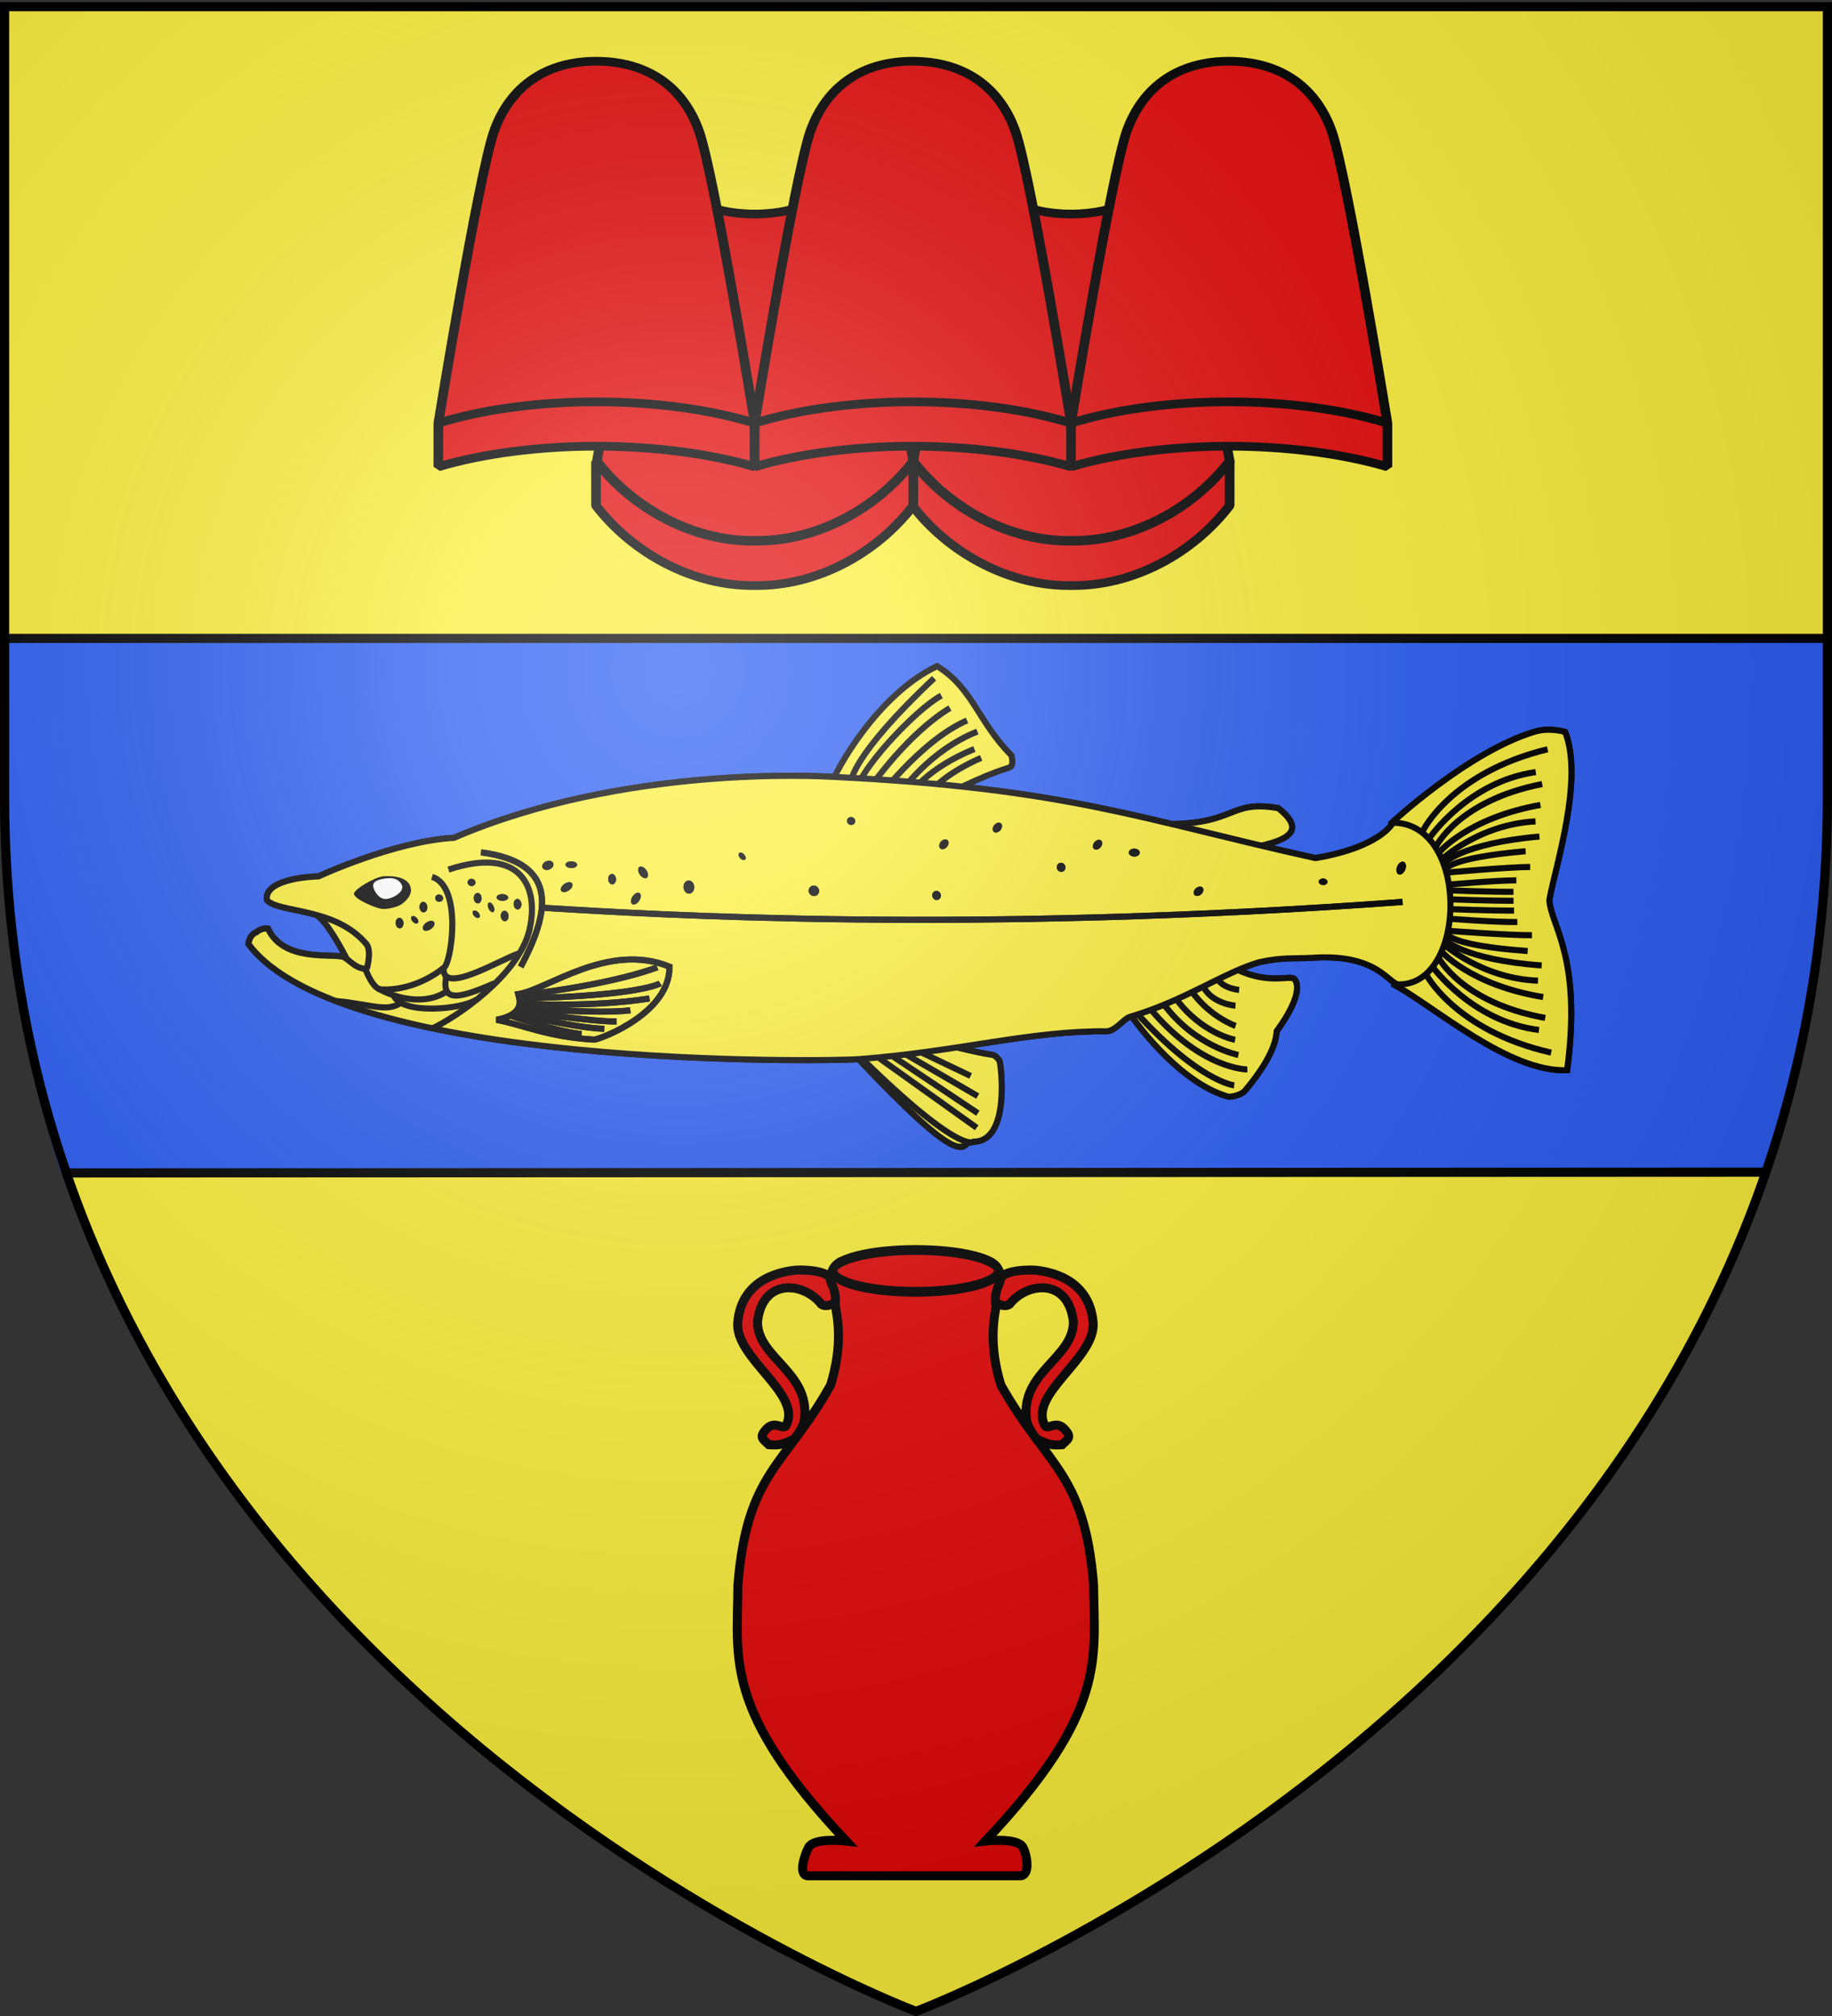 <svg xmlns="http://www.w3.org/2000/svg" xmlns:xlink="http://www.w3.org/1999/xlink" width="600" height="660" version="1.0"><rect width="100%" height="100%" fill="#333333" stroke="none"/><desc>Flag of Canton of Valais (Wallis)</desc><defs><radialGradient xlink:href="#b" id="d" cx="221.445" cy="226.331" r="300" fx="221.445" fy="226.331" gradientTransform="matrix(1.353 0 0 1.349 -77.63 -85.747)" gradientUnits="userSpaceOnUse"/><linearGradient id="b"><stop offset="0" style="stop-color:white;stop-opacity:.314"/><stop offset=".19" style="stop-color:white;stop-opacity:.251"/><stop offset=".6" style="stop-color:#6b6b6b;stop-opacity:.125"/><stop offset="1" style="stop-color:black;stop-opacity:.125"/></linearGradient></defs><g style="display:inline"><path d="M300 658.5s298.5-112.32 298.5-397.772V2.176H1.5v258.552C1.5 546.18 300 658.5 300 658.5" style="display:inline;fill:#fcef3c;fill-opacity:1;fill-rule:evenodd;stroke:none;stroke-width:1px;stroke-linecap:butt;stroke-linejoin:miter;stroke-opacity:1"/><path d="M19.986 383.844c198.775.02 360.781-.195 559.556-.176 17.258-53.778 20.01-116.228 20.01-174.46H2.164c.354 58.213-1.793 116.424 17.821 174.636" style="display:inline;fill:#2b5df2;fill-opacity:1;stroke:none;stroke-width:3.004;stroke-miterlimit:4;stroke-dasharray:none"/><g style="display:inline"><path d="m21 384 557.75-.25M1 209h596.859" style="fill:none;fill-rule:evenodd;stroke:#000;stroke-width:3;stroke-linecap:butt;stroke-linejoin:miter;stroke-miterlimit:4;stroke-dasharray:none;stroke-opacity:1"/></g></g><g style="display:inline"><g style="display:inline;fill:#e20909;fill-opacity:1;stroke:#000;stroke-width:5.642;stroke-miterlimit:4;stroke-dasharray:none;stroke-opacity:1"><g style="fill:#e20909;fill-opacity:1;stroke:#000;stroke-width:5.642;stroke-miterlimit:4;stroke-dasharray:none;stroke-opacity:1" transform="matrix(.521 0 0 .521 427.546 206.76)"><path d="M-321.556 472.781c-16.627 11.22 9.218 28.06-5.85 77.344-28.953 51.588-52.622 54.522-58.281 125.719-.331 46.577-8.946 79.008 68.03 160.781 0 0-20.257-2.384-23.593 3.969-2.749 5.234-6.567 17.261-.687 17.875h134.093c5.88-.614 4.062-12.641 1.313-17.875-3.337-6.353-23.563-3.969-23.563-3.969 76.977-81.773 68.331-114.204 68-160.781-5.66-71.197-29.328-74.131-58.281-125.719-15.068-49.284 11.096-66.442-6.33-77.344-32.345-2.275-62.503-1.053-94.85 0z" style="display:inline;overflow:visible;visibility:visible;fill:#e20909;fill-opacity:1;fill-rule:nonzero;stroke:#000;stroke-width:5.642;stroke-linecap:square;stroke-linejoin:miter;stroke-miterlimit:4;stroke-dasharray:none;stroke-dashoffset:0;stroke-opacity:1;marker:none" transform="translate(28.929 -76.64)"/><ellipse cx="-301.746" cy="435.325" rx="52.025" ry="11.099" style="display:inline;overflow:visible;visibility:visible;fill:#e20909;fill-opacity:1;fill-rule:nonzero;stroke:#000;stroke-width:5.188;stroke-linecap:square;stroke-linejoin:miter;stroke-miterlimit:4;stroke-dasharray:none;stroke-dashoffset:0;stroke-opacity:1;marker:none" transform="matrix(.999 0 0 1.184 56.428 -113.678)"/></g><g style="fill:#e20909;fill-opacity:1;stroke:#000;stroke-width:5.642;stroke-miterlimit:4;stroke-dasharray:none;stroke-opacity:1" transform="matrix(.521 0 0 .521 427.165 206.76)"><path id="c" d="M-321.485 401.453c-4.225.727-32.108 3.57-34.643 32.574-1.965 22.483 40.445 44.786 30.507 64.605-1.869 3.726-6.957-3.556-12.534 2.531-4.93 5.38-2.153 6.13 1.555 9.813 6.927.512 8.717-.216 15.831-3.514 0 0 5.804-6.737 6.519-12.134 3.977-30.042-29.555-38.672-29.479-61.63 3.162-27.94 29.355-24.917 40.127-10.988 3.543 2.442 8.91-1.208 8.91-1.208.26-9.162-3.432-12.09-3.292-14.8-1.738-5.61-19.308-5.97-23.5-5.249z" style="display:inline;overflow:visible;visibility:visible;fill:#e20909;fill-opacity:1;fill-rule:nonzero;stroke:#000;stroke-width:5.642;stroke-linecap:square;stroke-linejoin:miter;stroke-miterlimit:4;stroke-dasharray:none;stroke-dashoffset:0;stroke-opacity:1;marker:none"/><use xlink:href="#c" width="605" height="975" style="fill:#e20909;fill-opacity:1;stroke:#000;stroke-width:5.642;stroke-miterlimit:4;stroke-dasharray:none;stroke-opacity:1" transform="matrix(-1 0 0 1 -488.874 0)"/></g></g><g style="display:inline;stroke-width:2.239;stroke-miterlimit:4;stroke-dasharray:none"><path d="M66.403 134.97c-4.635-.08-6.616-3.938-8.938-4.5-4.665-1.129-21.644 1.836-27.275-10.28-2.551-.327-4.25 1.344-4.25 1.344-2.657.947-2.917 4.282-2.917 4.282 34.062 45.967 212.337 43.119 224.127 42.21 37.369-2.933 62.671-10.47 90.854-10.191 3.313-.44 6.027-4.634 8.316-5.306 19.983-5.874 34.191-16.145 47.362-20.02 8.505-1.867 12.442-1.241 19.648-1.624 24.489-1.66 28.095 10.273 31.86 9.753 24.837-.188 25.765-59.178-2.416-59.292 0 0-4.193 8.88-28.41 12.995-63.34-13.985-90.306-25.53-176.846-29.79-5.023-.258-76.97-4.415-139.095 22.355-22.012 1.244-49.7 14.139-49.7 14.139s-20.046.33-18.94 8.663c4.205 4.877 25.175 2.501 36.608 16.279 1.875 2.766.012 8.983.012 8.983z" style="fill:#fff;fill-opacity:1;fill-rule:evenodd;stroke:#000;stroke-width:2.239;stroke-linecap:butt;stroke-linejoin:miter;stroke-miterlimit:4;stroke-dasharray:none;stroke-opacity:1" transform="translate(60.811 196.663)scale(.893)"/><g style="stroke-width:1.876;stroke-miterlimit:4;stroke-dasharray:none"><path d="M199.313 71.928c1.784-5.49 14.995-28.612 33.219-37.062 10.981 6.863 12.408 17.207 22.649 27.59.137.825.801 3.276-.858 3.776-9.357 2.82-19.32 8.167-22.615 9.814" style="fill:#fcef3c;fill-opacity:1;fill-rule:evenodd;stroke:#000;stroke-width:1.876;stroke-linecap:butt;stroke-linejoin:miter;stroke-miterlimit:4;stroke-dasharray:none;stroke-opacity:1" transform="matrix(1.066 -.008 .008 1.066 58.76 182.775)"/><path d="M205.765 70.281s0-7.824 25.806-31.709M206.863 74.811c.137-7.275 19.355-27.042 26.904-30.885M212.216 71.242s11.393-15.923 24.16-23.473M212.765 76.87s14.276-19.08 28.827-25.257M221.276 73.301s8.648-12.491 23.473-18.257M224.021 73.987s5.216-7.824 19.767-13.59M231.16 72.34s4.392-4.804 14.687-9.197" style="fill:none;fill-rule:evenodd;stroke:#000;stroke-width:1.876;stroke-linecap:butt;stroke-linejoin:miter;stroke-miterlimit:4;stroke-dasharray:none;stroke-opacity:1" transform="matrix(1.066 -.008 .008 1.066 58.76 182.775)"/></g><g style="stroke-width:1.876;stroke-miterlimit:4;stroke-dasharray:none"><path d="M-22.809 313.592c-2.122.378-3.216 1.052-3.01 2.41s1.824 4.038 4.077 3.785c2.253-.252 5.722-2.359 4.659-4.368-.775-1.464-2.225-2.445-5.726-1.827" style="fill:#fff;fill-opacity:1;fill-rule:evenodd;stroke:none;stroke-width:1.876;stroke-linecap:butt;stroke-linejoin:miter;stroke-miterlimit:4;stroke-dasharray:none;stroke-opacity:1" transform="matrix(1.066 -.008 .008 1.066 147.242 -46.762)"/><path d="M-31.74 318.331c.278.683 1.328 1.463 2.61 2.18 2.143 1.196 4.936 2.213 5.864 2.302 1.485.141 2.665-.076 4.548-.658 2.469-.763 4.582-3.286 4.478-5.124-.152-2.708-2.736-4.458-8.279-4.232-2.631.107-9.772 4.175-9.22 5.532" style="fill:#000;fill-opacity:1;fill-rule:evenodd;stroke:none;stroke-width:1.876;stroke-linecap:butt;stroke-linejoin:miter;stroke-miterlimit:4;stroke-dasharray:none;stroke-opacity:1" transform="matrix(1.066 -.008 .008 1.066 147.242 -46.762)"/></g><path d="M47.972 115.179c3.87 2.428 9.298 12.565 11.013 15.915.858 1.676 2.189 4.916 4.721 7.308s14.963-6.591-3.974-30.162M358.744 81.883c26.88.26 23.566-8.984 41.894-5.879 14.482 11.253-4.995 13.477-15.405 15.641" style="fill:#fff;fill-opacity:1;fill-rule:evenodd;stroke:#000;stroke-width:2.239;stroke-linecap:butt;stroke-linejoin:miter;stroke-miterlimit:4;stroke-dasharray:none;stroke-opacity:1" transform="translate(60.811 196.663)scale(.893)"/><g style="stroke-width:1.876;stroke-miterlimit:4;stroke-dasharray:none"><path d="M371.752 84.118s23.634-21.744 44.26-27.76c4.66-1.359 9.318.194 9.318.194 5.63 14.56-3.303 41.237-5.241 51.444.194 7.765 10.019 17.456 5.047 52.414-17.86.582-40.572-19.801-52.802-26.596l10.094-24.46z" style="fill:#fff;fill-opacity:1;fill-rule:evenodd;stroke:#000;stroke-width:1.876;stroke-linecap:butt;stroke-linejoin:miter;stroke-miterlimit:4;stroke-dasharray:none;stroke-opacity:1" transform="matrix(1.066 -.008 .008 1.066 58.76 182.775)"/><path d="M381.458 86.448s8.736-17.666 38.437-24.654" style="fill:none;fill-rule:evenodd;stroke:#000;stroke-width:1.876;stroke-linecap:butt;stroke-linejoin:miter;stroke-miterlimit:4;stroke-dasharray:none;stroke-opacity:1" transform="matrix(1.066 -.008 .008 1.066 58.76 182.775)"/><path d="M383.4 88.777s12.035-17.277 32.806-19.995" style="fill:none;fill-rule:evenodd;stroke:#000;stroke-width:1.876;stroke-linecap:butt;stroke-linejoin:miter;stroke-miterlimit:4;stroke-dasharray:none;stroke-opacity:1" transform="matrix(1.066 -.008 .008 1.066 58.76 182.775)"/><path d="M385.34 91.495s6.989-14.171 32.808-19.024M387.476 96.736s5.63-6.212 29.701-8.153" style="fill:none;fill-rule:evenodd;stroke:#000;stroke-width:1.876;stroke-linecap:butt;stroke-linejoin:miter;stroke-miterlimit:4;stroke-dasharray:none;stroke-opacity:1" transform="matrix(1.066 -.008 .008 1.066 58.76 182.775)"/><path d="M386.311 93.242s8.736-10.483 31.254-14.365" style="fill:none;fill-rule:evenodd;stroke:#000;stroke-width:1.876;stroke-linecap:butt;stroke-linejoin:miter;stroke-miterlimit:4;stroke-dasharray:none;stroke-opacity:1" transform="matrix(1.066 -.008 .008 1.066 58.76 182.775)"/><path d="M386.893 95.572s11.648-10.871 29.12-11.648M388.446 99.454s18.636-1.553 25.82-1.553M388.252 98.483s.583-3.494 24.654-5.435M381.846 130.32s8.736 17.666 38.437 24.654" style="fill:none;fill-rule:evenodd;stroke:#000;stroke-width:1.876;stroke-linecap:butt;stroke-linejoin:miter;stroke-miterlimit:4;stroke-dasharray:none;stroke-opacity:1" transform="matrix(1.066 -.008 .008 1.066 58.76 182.775)"/><path d="M383.787 127.99s12.036 17.278 32.808 19.996" style="fill:none;fill-rule:evenodd;stroke:#000;stroke-width:1.876;stroke-linecap:butt;stroke-linejoin:miter;stroke-miterlimit:4;stroke-dasharray:none;stroke-opacity:1" transform="matrix(1.066 -.008 .008 1.066 58.76 182.775)"/><path d="M385.729 125.273s6.988 14.171 32.807 19.024M387.864 120.031s5.63 6.213 29.701 8.154" style="fill:none;fill-rule:evenodd;stroke:#000;stroke-width:1.876;stroke-linecap:butt;stroke-linejoin:miter;stroke-miterlimit:4;stroke-dasharray:none;stroke-opacity:1" transform="matrix(1.066 -.008 .008 1.066 58.76 182.775)"/><path d="M386.7 123.526s8.735 10.483 31.254 14.365" style="fill:none;fill-rule:evenodd;stroke:#000;stroke-width:1.876;stroke-linecap:butt;stroke-linejoin:miter;stroke-miterlimit:4;stroke-dasharray:none;stroke-opacity:1" transform="matrix(1.066 -.008 .008 1.066 58.76 182.775)"/><path d="M387.282 121.196s11.647 10.871 29.119 11.648M388.835 117.314s18.636 1.553 25.818 1.553M388.64 118.284s.583 3.495 24.655 5.436M389.417 113.625s13.589 1.165 20.772 1.165M389.223 103.143s13.589-1.165 20.771-1.165M389.28 107.655s12.618.582 19.8.582M389.28 104.91s12.618.582 19.8.582M389.417 110.674s12.618.583 19.8.583" style="fill:none;fill-rule:evenodd;stroke:#000;stroke-width:1.876;stroke-linecap:butt;stroke-linejoin:miter;stroke-miterlimit:4;stroke-dasharray:none;stroke-opacity:1" transform="matrix(1.066 -.008 .008 1.066 58.76 182.775)"/></g><g style="stroke-width:1.876;stroke-miterlimit:4;stroke-dasharray:none"><path d="M289.442 139.832c5.241 8.154 18.004 24.033 31.62 27.933 1.784.069 4.27-.874 5.064-1.803 9.437-11.037 9.713-16.545 9.885-18.227 8.93-12.036 5.845-15.474 5.845-15.474-.776-2.717-8.347 2.718-21.742-5.63" style="fill:#fff;fill-opacity:1;fill-rule:evenodd;stroke:#000;stroke-width:1.876;stroke-linecap:butt;stroke-linejoin:miter;stroke-miterlimit:4;stroke-dasharray:none;stroke-opacity:1" transform="matrix(1.066 -.008 .008 1.066 58.76 182.775)"/><path d="M297.401 140.803c15.53 18.636 29.507 18.636 29.507 18.636M293.13 141.968c19.025 21.16 29.702 22.324 29.702 22.324" style="fill:none;fill-rule:evenodd;stroke:#000;stroke-width:1.876;stroke-linecap:butt;stroke-linejoin:miter;stroke-miterlimit:4;stroke-dasharray:none;stroke-opacity:1" transform="matrix(1.066 -.008 .008 1.066 58.76 182.775)"/><path d="M301.284 139.056c9.512 13.2 22.907 15.918 22.907 15.918M304.972 137.309c7.96 11.065 18.248 13.006 18.248 13.006M310.02 135.367c5.63 7.96 13.394 10.677 13.394 10.677M313.514 133.814c2.717 5.436 9.9 6.018 9.9 6.018M317.784 131.29c1.748 3.3 6.795 3.69 6.795 3.69" style="fill:none;fill-rule:evenodd;stroke:#000;stroke-width:1.876;stroke-linecap:butt;stroke-linejoin:miter;stroke-miterlimit:4;stroke-dasharray:none;stroke-opacity:1" transform="matrix(1.066 -.008 .008 1.066 58.76 182.775)"/></g><g style="stroke-width:1.876;stroke-miterlimit:4;stroke-dasharray:none"><path d="M206.938 154.78c31.06 33.39 33.002 29.701 34.943 24.072" style="fill:#fff;fill-opacity:1;fill-rule:evenodd;stroke:#000;stroke-width:1.876;stroke-linecap:butt;stroke-linejoin:miter;stroke-miterlimit:4;stroke-dasharray:none;stroke-opacity:1" transform="matrix(1.066 -.008 .008 1.066 58.76 182.775)"/><path d="M208.88 155.557c29.895 29.7 33.778 25.43 33.778 25.43 11.453 0 8.53-23.775 8.153-24.654-.291-.68-1.36-1.832-2.135-1.946-5.718-.836-15.725-3.684-15.725-3.684" style="fill:#fff;fill-opacity:1;fill-rule:evenodd;stroke:#000;stroke-width:1.876;stroke-linecap:butt;stroke-linejoin:miter;stroke-miterlimit:4;stroke-dasharray:none;stroke-opacity:1" transform="matrix(1.066 -.008 .008 1.066 58.76 182.775)"/><path d="m213.927 155.168 29.701 21.548M217.421 154.198l26.596 18.053M221.692 153.81l22.325 13.2M226.74 153.421l15.141 7.377" style="fill:none;fill-rule:evenodd;stroke:#000;stroke-width:1.876;stroke-linecap:butt;stroke-linejoin:miter;stroke-miterlimit:4;stroke-dasharray:none;stroke-opacity:1" transform="matrix(1.066 -.008 .008 1.066 58.76 182.775)"/></g><path d="M96.381 98.554c26.558-8.803 33.39 6.382 29.68 22.16-3.901 16.59-26.994 32.138-35.811 36.137" style="fill:none;fill-rule:evenodd;stroke:#000;stroke-width:2.239;stroke-linecap:butt;stroke-linejoin:miter;stroke-miterlimit:4;stroke-dasharray:none;stroke-opacity:1" transform="translate(60.811 196.663)scale(.893)"/><path d="M90.34 101.221c11.495 3.517 6.965 32.715 4.185 33.392 0 0-9.612 8.471-22.878 7.874-3.114-.14-5.793-7.657-5.793-7.657" style="fill:none;fill-rule:evenodd;stroke:#000;stroke-width:2.239;stroke-linecap:butt;stroke-linejoin:miter;stroke-miterlimit:4;stroke-dasharray:none;stroke-opacity:1" transform="translate(60.811 196.663)scale(.893)"/><path d="M122.01 129.325c-7.843 2.845-28.16 15.365-27.418 5.201" style="fill:none;fill-rule:evenodd;stroke:#000;stroke-width:2.239;stroke-linecap:butt;stroke-linejoin:miter;stroke-miterlimit:4;stroke-dasharray:none;stroke-opacity:1" transform="translate(60.811 196.663)scale(.893)"/><path d="M113.245 140.205c-14.37 6.335-19.39 6.565-17.658-2.787" style="fill:none;fill-rule:evenodd;stroke:#000;stroke-width:2.239;stroke-linecap:butt;stroke-linejoin:miter;stroke-miterlimit:4;stroke-dasharray:none;stroke-opacity:1" transform="translate(60.811 196.663)scale(.893)"/><path d="M76.24 144.62c3.004 7.35 25.424 5.176 30.475 1.533" style="fill:none;fill-rule:evenodd;stroke:#000;stroke-width:2.239;stroke-linecap:butt;stroke-linejoin:miter;stroke-miterlimit:4;stroke-dasharray:none;stroke-opacity:1" transform="translate(60.811 196.663)scale(.893)"/><path d="M70.64 142.205c10.693 5.653 20.006 4.61 25.057.967M54.946 146.71c12.296 1.053 18.845 4.328 23.896.685" style="fill:none;fill-rule:evenodd;stroke:#000;stroke-width:2.239;stroke-linecap:butt;stroke-linejoin:miter;stroke-miterlimit:4;stroke-dasharray:none;stroke-opacity:1" transform="translate(60.811 196.663)scale(.893)"/><g style="stroke-width:2.239;stroke-miterlimit:4;stroke-dasharray:none"><path d="M185.223 60.47c-2.428 3.87-12.565 9.298-15.915 11.013-1.676.858-4.916 2.189-7.308 4.721s6.591 14.963 30.162-3.974M218.52 371.243c-.26 26.88 8.983 23.565 5.878 41.894-11.253 14.481-13.477-4.996-15.641-15.406" style="fill:#fcef3c;fill-opacity:1;fill-rule:evenodd;stroke:#000;stroke-width:2.239;stroke-linecap:butt;stroke-linejoin:miter;stroke-miterlimit:4;stroke-dasharray:none;stroke-opacity:1" transform="rotate(-90 257.298 207.648)scale(.893)"/><g style="stroke-width:1.876;stroke-miterlimit:4;stroke-dasharray:none"><path d="M371.752 84.118s23.634-21.744 44.26-27.76c4.66-1.359 9.318.194 9.318.194 5.63 14.56-3.303 41.237-5.241 51.444.194 7.765 10.019 17.456 5.047 52.414-17.86.582-40.572-19.801-52.802-26.596l10.094-24.46z" style="fill:#fcef3c;fill-opacity:1;fill-rule:evenodd;stroke:#000;stroke-width:1.876;stroke-linecap:butt;stroke-linejoin:miter;stroke-miterlimit:4;stroke-dasharray:none;stroke-opacity:1" transform="matrix(1.066 -.008 .008 1.066 58.76 182.775)"/><path d="M381.458 86.448s8.736-17.666 38.437-24.654" style="fill:none;fill-rule:evenodd;stroke:#000;stroke-width:1.876;stroke-linecap:butt;stroke-linejoin:miter;stroke-miterlimit:4;stroke-dasharray:none;stroke-opacity:1" transform="matrix(1.066 -.008 .008 1.066 58.76 182.775)"/><path d="M383.4 88.777s12.035-17.277 32.806-19.995" style="fill:none;fill-rule:evenodd;stroke:#000;stroke-width:1.876;stroke-linecap:butt;stroke-linejoin:miter;stroke-miterlimit:4;stroke-dasharray:none;stroke-opacity:1" transform="matrix(1.066 -.008 .008 1.066 58.76 182.775)"/><path d="M385.34 91.495s6.989-14.171 32.808-19.024M387.476 96.736s5.63-6.212 29.701-8.153" style="fill:none;fill-rule:evenodd;stroke:#000;stroke-width:1.876;stroke-linecap:butt;stroke-linejoin:miter;stroke-miterlimit:4;stroke-dasharray:none;stroke-opacity:1" transform="matrix(1.066 -.008 .008 1.066 58.76 182.775)"/><path d="M386.311 93.242s8.736-10.483 31.254-14.365" style="fill:none;fill-rule:evenodd;stroke:#000;stroke-width:1.876;stroke-linecap:butt;stroke-linejoin:miter;stroke-miterlimit:4;stroke-dasharray:none;stroke-opacity:1" transform="matrix(1.066 -.008 .008 1.066 58.76 182.775)"/><path d="M386.893 95.572s11.648-10.871 29.12-11.648M388.446 99.454s18.636-1.553 25.82-1.553M388.252 98.483s.583-3.494 24.654-5.435M381.846 130.32s8.736 17.666 38.437 24.654" style="fill:none;fill-rule:evenodd;stroke:#000;stroke-width:1.876;stroke-linecap:butt;stroke-linejoin:miter;stroke-miterlimit:4;stroke-dasharray:none;stroke-opacity:1" transform="matrix(1.066 -.008 .008 1.066 58.76 182.775)"/><path d="M383.787 127.99s12.036 17.278 32.808 19.996" style="fill:none;fill-rule:evenodd;stroke:#000;stroke-width:1.876;stroke-linecap:butt;stroke-linejoin:miter;stroke-miterlimit:4;stroke-dasharray:none;stroke-opacity:1" transform="matrix(1.066 -.008 .008 1.066 58.76 182.775)"/><path d="M385.729 125.273s6.988 14.171 32.807 19.024M387.864 120.031s5.63 6.213 29.701 8.154" style="fill:none;fill-rule:evenodd;stroke:#000;stroke-width:1.876;stroke-linecap:butt;stroke-linejoin:miter;stroke-miterlimit:4;stroke-dasharray:none;stroke-opacity:1" transform="matrix(1.066 -.008 .008 1.066 58.76 182.775)"/><path d="M386.7 123.526s8.735 10.483 31.254 14.365" style="fill:none;fill-rule:evenodd;stroke:#000;stroke-width:1.876;stroke-linecap:butt;stroke-linejoin:miter;stroke-miterlimit:4;stroke-dasharray:none;stroke-opacity:1" transform="matrix(1.066 -.008 .008 1.066 58.76 182.775)"/><path d="M387.282 121.196s11.647 10.871 29.119 11.648M388.835 117.314s18.636 1.553 25.818 1.553M388.64 118.284s.583 3.495 24.655 5.436M389.417 113.625s13.589 1.165 20.772 1.165M389.223 103.143s13.589-1.165 20.771-1.165M389.28 107.655s12.618.582 19.8.582M389.28 104.91s12.618.582 19.8.582M389.417 110.674s12.618.583 19.8.583" style="fill:none;fill-rule:evenodd;stroke:#000;stroke-width:1.876;stroke-linecap:butt;stroke-linejoin:miter;stroke-miterlimit:4;stroke-dasharray:none;stroke-opacity:1" transform="matrix(1.066 -.008 .008 1.066 58.76 182.775)"/></g><g style="stroke-width:1.876;stroke-miterlimit:4;stroke-dasharray:none"><path d="M289.442 139.832c5.241 8.154 18.004 24.033 31.62 27.933 1.784.069 4.27-.874 5.064-1.803 9.437-11.037 9.713-16.545 9.885-18.227 8.93-12.036 5.845-15.474 5.845-15.474-.776-2.717-8.347 2.718-21.742-5.63" style="fill:#fcef3c;fill-opacity:1;fill-rule:evenodd;stroke:#000;stroke-width:1.876;stroke-linecap:butt;stroke-linejoin:miter;stroke-miterlimit:4;stroke-dasharray:none;stroke-opacity:1" transform="matrix(1.066 -.008 .008 1.066 58.76 182.775)"/><path d="M297.401 140.803c15.53 18.636 29.507 18.636 29.507 18.636M293.13 141.968c19.025 21.16 29.702 22.324 29.702 22.324" style="fill:none;fill-rule:evenodd;stroke:#000;stroke-width:1.876;stroke-linecap:butt;stroke-linejoin:miter;stroke-miterlimit:4;stroke-dasharray:none;stroke-opacity:1" transform="matrix(1.066 -.008 .008 1.066 58.76 182.775)"/><path d="M301.284 139.056c9.512 13.2 22.907 15.918 22.907 15.918M304.972 137.309c7.96 11.065 18.248 13.006 18.248 13.006M310.02 135.367c5.63 7.96 13.394 10.677 13.394 10.677M313.514 133.814c2.717 5.436 9.9 6.018 9.9 6.018M317.784 131.29c1.748 3.3 6.795 3.69 6.795 3.69" style="fill:none;fill-rule:evenodd;stroke:#000;stroke-width:1.876;stroke-linecap:butt;stroke-linejoin:miter;stroke-miterlimit:4;stroke-dasharray:none;stroke-opacity:1" transform="matrix(1.066 -.008 .008 1.066 58.76 182.775)"/></g><g style="stroke-width:1.876;stroke-miterlimit:4;stroke-dasharray:none"><path d="M206.938 154.78c31.06 33.39 33.002 29.701 34.943 24.072" style="fill:#fcef3c;fill-opacity:1;fill-rule:evenodd;stroke:#000;stroke-width:1.876;stroke-linecap:butt;stroke-linejoin:miter;stroke-miterlimit:4;stroke-dasharray:none;stroke-opacity:1" transform="matrix(1.066 -.008 .008 1.066 58.76 182.775)"/><path d="M208.88 155.557c29.895 29.7 33.778 25.43 33.778 25.43 11.453 0 8.53-23.775 8.153-24.654-.291-.68-1.36-1.832-2.135-1.946-5.718-.836-15.725-3.684-15.725-3.684" style="fill:#fcef3c;fill-opacity:1;fill-rule:evenodd;stroke:#000;stroke-width:1.876;stroke-linecap:butt;stroke-linejoin:miter;stroke-miterlimit:4;stroke-dasharray:none;stroke-opacity:1" transform="matrix(1.066 -.008 .008 1.066 58.76 182.775)"/><path d="m213.927 155.168 29.701 21.548M217.421 154.198l26.596 18.053M221.692 153.81l22.325 13.2M226.74 153.421l15.141 7.377" style="fill:none;fill-rule:evenodd;stroke:#000;stroke-width:1.876;stroke-linecap:butt;stroke-linejoin:miter;stroke-miterlimit:4;stroke-dasharray:none;stroke-opacity:1" transform="matrix(1.066 -.008 .008 1.066 58.76 182.775)"/></g><path d="M165.432 78.901c.08-4.634 3.938-6.616 4.5-8.937 1.129-4.666-1.836-21.644 10.28-27.276.327-2.551-1.344-4.25-1.344-4.25-.947-2.657-4.282-2.916-4.282-2.916-45.967 34.061-43.119 212.336-42.21 224.126 2.933 37.37 10.47 62.672 10.191 90.854.44 3.313 4.634 6.027 5.306 8.316 5.874 19.983 16.145 34.192 20.02 47.362 1.867 8.505 1.241 12.442 1.624 19.648 1.66 24.49-10.273 28.095-9.753 31.86.188 24.837 59.178 25.765 59.292-2.416 0 0-8.88-4.193-12.995-28.41 13.985-63.34 25.53-90.306 29.79-176.846.258-5.023 4.415-76.969-22.355-139.095-1.244-22.011-14.139-49.7-14.139-49.7s-.33-20.046-8.663-18.94c-4.877 4.205-2.501 25.176-16.279 36.608-2.766 1.875-8.983.012-8.983.012z" style="fill:#fcef3c;fill-opacity:1;fill-rule:evenodd;stroke:#000;stroke-width:2.239;stroke-linecap:butt;stroke-linejoin:miter;stroke-miterlimit:4;stroke-dasharray:none;stroke-opacity:1" transform="rotate(-90 257.298 207.648)scale(.893)"/><path d="M201.848 108.88c8.803 26.557-6.382 33.39-22.16 29.68-16.59-3.902-32.138-26.995-36.137-35.812" style="fill:none;fill-rule:evenodd;stroke:#000;stroke-width:2.239;stroke-linecap:butt;stroke-linejoin:miter;stroke-miterlimit:4;stroke-dasharray:none;stroke-opacity:1" transform="rotate(-90 257.298 207.648)scale(.893)"/><path d="M199.181 102.838c-3.517 11.495-32.715 6.965-33.392 4.185 0 0-8.471-9.612-7.874-22.878.14-3.114 7.657-5.793 7.657-5.793" style="fill:none;fill-rule:evenodd;stroke:#000;stroke-width:2.239;stroke-linecap:butt;stroke-linejoin:miter;stroke-miterlimit:4;stroke-dasharray:none;stroke-opacity:1" transform="rotate(-90 257.298 207.648)scale(.893)"/><path d="M171.077 134.508c-2.845-7.843-15.365-28.16-5.201-27.418" style="fill:none;fill-rule:evenodd;stroke:#000;stroke-width:2.239;stroke-linecap:butt;stroke-linejoin:miter;stroke-miterlimit:4;stroke-dasharray:none;stroke-opacity:1" transform="rotate(-90 257.298 207.648)scale(.893)"/><path d="M160.197 125.743c-6.335-14.37-6.565-19.39 2.787-17.658" style="fill:none;fill-rule:evenodd;stroke:#000;stroke-width:2.239;stroke-linecap:butt;stroke-linejoin:miter;stroke-miterlimit:4;stroke-dasharray:none;stroke-opacity:1" transform="rotate(-90 257.298 207.648)scale(.893)"/><path d="M155.782 88.738c-7.35 3.004-5.176 25.424-1.533 30.476" style="fill:none;fill-rule:evenodd;stroke:#000;stroke-width:2.239;stroke-linecap:butt;stroke-linejoin:miter;stroke-miterlimit:4;stroke-dasharray:none;stroke-opacity:1" transform="rotate(-90 257.298 207.648)scale(.893)"/><path d="M158.197 83.139c-5.653 10.692-4.61 20.005-.966 25.057M153.693 67.444c-1.054 12.296-4.33 18.845-.686 23.896M166.168 135.364c19.246 10.177 38.124 14.949 41.997-14.572" style="fill:none;fill-rule:evenodd;stroke:#000;stroke-width:2.239;stroke-linecap:butt;stroke-linejoin:miter;stroke-miterlimit:4;stroke-dasharray:none;stroke-opacity:1" transform="rotate(-90 257.298 207.648)scale(.893)"/><path d="M204.18 147.302c-.82.325-1.837-.298-2.27-1.39-.434-1.093-.12-2.244.699-2.57.82-.325 1.836.298 2.27 1.391s.12 2.244-.7 2.569M203.567 156.062c-.678-.04-1.2-1.024-1.163-2.198.036-1.175.616-2.097 1.294-2.058s1.199 1.024 1.163 2.198c-.037 1.175-.616 2.097-1.294 2.058M196.66 154.277c-.712.355-1.853-.272-2.545-1.4-.693-1.127-.677-2.33.036-2.686.712-.355 1.853.272 2.545 1.4.693 1.128.677 2.331-.036 2.686M200.246 168.932c-.063.792-.969 1.418-2.022 1.397s-1.855-.679-1.792-1.47c.064-.793.97-1.419 2.022-1.399 1.053.02 1.856.68 1.792 1.472M197.837 197.109c-.079 1.085-1.217 1.943-2.54 1.914-1.324-.028-2.334-.933-2.255-2.019.08-1.085 1.218-1.943 2.541-1.914 1.324.028 2.333.933 2.254 2.019M193.149 179.046c-.528.596-1.82.443-2.885-.343s-1.502-1.907-.974-2.504c.527-.596 1.82-.443 2.885.343s1.501 1.907.974 2.504M202.732 178.8c-.537-.588-1.827-.415-2.88.387s-1.472 1.93-.936 2.518c.537.589 1.827.416 2.88-.386s1.472-1.93.936-2.518M207.926 215.528c-.342-.428-1.165-.303-1.835.279-.671.58-.938 1.4-.596 1.827.343.428 1.165.303 1.836-.278.671-.582.938-1.4.595-1.828M195.974 242.956c-.061 1.063-.965 1.901-2.018 1.871a1.853 1.853 0 0 1-1.796-1.98c.061-1.063.966-1.901 2.018-1.871a1.853 1.853 0 0 1 1.796 1.98M194.022 287.933c-.054.882-.842 1.578-1.76 1.554-.917-.025-1.618-.76-1.564-1.643.054-.882.842-1.578 1.76-1.554.917.025 1.618.76 1.564 1.643M212.066 289.476c.84.723 1.095 1.805.57 2.414-.527.61-1.636.518-2.476-.205-.841-.724-1.096-1.806-.57-2.415.526-.61 1.635-.518 2.476.206M218.194 309.09c.841.723 1.096 1.805.57 2.415s-1.635.517-2.476-.206c-.84-.723-1.095-1.805-.57-2.415.527-.61 1.636-.517 2.476.206M211.92 345.838c.84.723 1.095 1.805.57 2.415-.527.61-1.636.517-2.477-.206-.84-.723-1.095-1.805-.57-2.415.527-.61 1.636-.518 2.476.206M204.332 333.617c-.054.882-.843 1.578-1.76 1.553-.917-.024-1.618-.76-1.564-1.642.054-.883.842-1.579 1.76-1.554.917.025 1.617.76 1.563 1.643M209.527 360.426c-.013 1.109-.676 2-1.481 1.99-.806-.01-1.45-.918-1.437-2.027s.677-2 1.482-1.99 1.448.918 1.436 2.027M195.009 383.032c.715.847.796 1.956.18 2.474-.616.52-1.697.252-2.412-.595-.716-.847-.796-1.956-.18-2.475.616-.518 1.696-.252 2.412.596M198.573 429.702c-.037.882-.604 1.577-1.266 1.55s-1.17-.764-1.133-1.646.605-1.576 1.267-1.55 1.17.764 1.132 1.646M204.616 459.349c-.44.77-1.798.922-3.032.34s-1.878-1.679-1.439-2.448c.44-.77 1.799-.922 3.032-.34s1.879 1.678 1.439 2.448M186.74 129.528c-.063.792-.969 1.418-2.022 1.398s-1.855-.68-1.792-1.471c.064-.792.97-1.418 2.022-1.398 1.053.02 1.856.68 1.792 1.471M191.558 130.781c-.678-.039-1.199-1.024-1.162-2.198.036-1.175.615-2.096 1.293-2.057.678.038 1.2 1.023 1.163 2.198-.036 1.174-.616 2.096-1.294 2.057M193.269 119.631c-.063.792-.97 1.418-2.022 1.398-1.053-.02-1.855-.68-1.792-1.471.064-.792.97-1.418 2.022-1.398 1.053.02 1.855.68 1.792 1.471M186.681 118.025c-.342-.427-1.165-.303-1.835.279-.671.581-.938 1.4-.596 1.827.343.428 1.165.303 1.836-.278.67-.582.938-1.4.595-1.828M189.576 123.541c-.442-.388-1.509-.272-2.38.26-.871.53-1.22 1.278-.777 1.666.443.389 1.51.273 2.38-.26.872-.53 1.22-1.277.777-1.666M191.063 134.245c-.064.792-.97 1.418-2.022 1.398-1.053-.02-1.856-.68-1.792-1.471.063-.792.969-1.418 2.022-1.398s1.855.68 1.792 1.471M221.103 256.595c-.046.84-.731 1.5-1.529 1.477-.797-.024-1.407-.724-1.36-1.564.046-.839.73-1.5 1.528-1.477.797.024 1.407.725 1.36 1.564M198.467 117.39c-.043.792-.673 1.416-1.406 1.394-.734-.023-1.295-.684-1.252-1.476s.672-1.415 1.405-1.393c.734.023 1.295.684 1.253 1.476M192.7 105.502c-.043.791-.672 1.415-1.406 1.393s-1.295-.684-1.252-1.476.672-1.416 1.406-1.393 1.294.684 1.252 1.476M184.131 90.969c-.063.792-.97 1.418-2.022 1.398-1.053-.02-1.855-.68-1.792-1.472s.97-1.418 2.022-1.397c1.053.02 1.856.68 1.792 1.471M182.49 103.641c-.712.355-1.853-.272-2.546-1.4s-.676-2.33.036-2.686 1.853.272 2.546 1.4.677 2.331-.036 2.686M184.656 95.45c-.342-.428-1.164-.304-1.835.278-.671.581-.938 1.4-.595 1.827s1.164.303 1.835-.278c.671-.582.938-1.4.595-1.828M189.99 99.73c-.063.791-.97 1.417-2.022 1.397s-1.855-.68-1.792-1.471c.064-.792.97-1.418 2.022-1.398 1.053.02 1.856.68 1.792 1.471" style="fill:#000;fill-opacity:1;stroke:none;stroke-width:2.239;stroke-miterlimit:4;stroke-dasharray:none;stroke-opacity:1" transform="rotate(-90 257.298 207.648)scale(.893)"/><path d="M146.768 126.5c2.049 10.962 7.927 8.296 9.399 7.957 1.554 10.474 19.286 33.064 10.087 55.466-16.546.289-26.068-23.887-26.75-27.487.912-16.972 5.373-25.927 7.264-35.936z" style="fill:none;fill-rule:evenodd;stroke:#000;stroke-width:2.239;stroke-linecap:butt;stroke-linejoin:miter;stroke-miterlimit:4;stroke-dasharray:none;stroke-opacity:1" transform="rotate(-90 257.298 207.648)scale(.893)"/><path d="M154.572 134.913c.994 44.72 5.565 51.637 5.565 51.637M152.655 135.111s-1.463 26.212 1.942 47.503M151.144 134.427s-2.365 29.463-.887 41.153M149.395 132.935s-5.444 20.68-5.93 33.08M150.21 133.392s-4.228 28.318-4.046 37.122M148.228 131.9s-5.708 16.397-6.68 25.789M155.728 134.672c4.053 35.546 10.309 50.79 10.309 50.79M187.831 143.709c-2.628 42.29-9.467 157.168 2.157 315.103" style="fill:none;fill-rule:evenodd;stroke:#000;stroke-width:2.239;stroke-linecap:butt;stroke-linejoin:miter;stroke-miterlimit:4;stroke-dasharray:none;stroke-opacity:1" transform="rotate(-90 257.298 207.648)scale(.893)"/><g style="stroke-width:1.876;stroke-miterlimit:4;stroke-dasharray:none"><path d="M-31.74 318.331c.74 1.824 6.99 4.34 8.474 4.482 1.485.141 2.665-.076 4.548-.658 2.469-.763 4.582-3.286 4.478-5.124-.152-2.708-2.736-4.458-8.279-4.232-2.631.107-9.772 4.175-9.22 5.532" style="fill:#000;fill-opacity:1;fill-rule:evenodd;stroke:none;stroke-width:1.876;stroke-linecap:butt;stroke-linejoin:miter;stroke-miterlimit:4;stroke-dasharray:none;stroke-opacity:1" transform="matrix(1.066 -.008 .008 1.066 147.242 -46.762)"/><path d="M-22.809 313.592c-2.122.378-3.216 1.052-3.01 2.41s1.824 4.038 4.077 3.785c2.253-.252 5.722-2.359 4.659-4.368-.775-1.464-2.225-2.445-5.726-1.827" style="fill:#fff;fill-opacity:1;fill-rule:evenodd;stroke:none;stroke-width:1.876;stroke-linecap:butt;stroke-linejoin:miter;stroke-miterlimit:4;stroke-dasharray:none;stroke-opacity:1" transform="matrix(1.066 -.008 .008 1.066 147.242 -46.762)"/></g></g><path d="M122.866 134.234c10.176-19.246 14.948-38.124-14.572-41.997" style="fill:none;fill-rule:evenodd;stroke:#000;stroke-width:2.239;stroke-linecap:butt;stroke-linejoin:miter;stroke-miterlimit:4;stroke-dasharray:none;stroke-opacity:1" transform="translate(60.811 196.663)scale(.893)"/><path d="M134.804 96.222c.325.82-.298 1.837-1.39 2.27-1.094.434-2.244.12-2.57-.699-.325-.82.298-1.836 1.39-2.27 1.094-.434 2.245-.12 2.57.7M143.564 96.835c-.04.678-1.024 1.2-2.199 1.163s-2.096-.616-2.057-1.294 1.024-1.199 2.198-1.162c1.175.036 2.096.615 2.058 1.293M141.779 103.742c.355.712-.272 1.853-1.4 2.545-1.127.693-2.33.677-2.686-.036-.355-.712.272-1.853 1.4-2.545 1.127-.693 2.33-.677 2.686.036M156.433 100.156c.792.063 1.418.969 1.398 2.022s-.68 1.855-1.471 1.792c-.792-.064-1.418-.97-1.398-2.022.02-1.053.68-1.856 1.471-1.792M184.61 102.565c1.086.079 1.944 1.217 1.915 2.54-.029 1.324-.933 2.334-2.019 2.255s-1.943-1.218-1.915-2.541c.03-1.324.934-2.333 2.02-2.254M166.547 107.253c.597.528.443 1.82-.342 2.885-.786 1.065-1.908 1.502-2.504.974-.596-.527-.443-1.82.343-2.885.785-1.065 1.907-1.501 2.503-.974M166.303 97.67c-.589.537-.416 1.827.386 2.88s1.93 1.472 2.518.936c.588-.537.415-1.827-.386-2.88-.802-1.053-1.93-1.472-2.518-.936M203.03 92.476c-.428.342-.303 1.165.278 1.835.582.671 1.4.938 1.828.596.427-.343.303-1.165-.279-1.836-.581-.67-1.4-.938-1.827-.595M230.457 104.428c1.063.061 1.902.966 1.872 2.018a1.853 1.853 0 0 1-1.98 1.796c-1.063-.061-1.902-.966-1.872-2.018a1.853 1.853 0 0 1 1.98-1.796M275.435 106.38c.882.054 1.578.842 1.553 1.76-.024.917-.76 1.618-1.642 1.564s-1.579-.842-1.554-1.76c.025-.917.76-1.618 1.643-1.564M276.977 88.336c.724-.84 1.805-1.095 2.415-.57.61.527.518 1.636-.206 2.476-.723.841-1.805 1.096-2.415.57s-.517-1.635.206-2.476M296.592 82.208c.723-.84 1.805-1.096 2.415-.57s.517 1.635-.206 2.476c-.723.84-1.805 1.095-2.415.57-.61-.527-.518-1.636.206-2.476M333.34 88.483c.723-.84 1.805-1.096 2.414-.57s.518 1.635-.205 2.476c-.724.84-1.806 1.096-2.415.57-.61-.527-.518-1.636.206-2.476M321.118 96.07c.883.054 1.579.843 1.554 1.76s-.76 1.618-1.643 1.564c-.882-.054-1.578-.842-1.553-1.76.024-.916.76-1.617 1.642-1.563M347.928 90.875c1.108.013 2 .676 1.99 1.482s-.918 1.448-2.027 1.436-2-.677-1.99-1.482.918-1.448 2.027-1.436M370.533 105.393c.848-.715 1.956-.796 2.475-.18s.252 1.697-.595 2.412c-.847.716-1.956.796-2.475.18s-.252-1.696.595-2.412M417.204 101.829c.882.037 1.576.604 1.55 1.266s-.764 1.17-1.646 1.133-1.576-.605-1.55-1.267.764-1.17 1.646-1.132M446.85 95.786c.77.44.922 1.798.34 3.032-.581 1.234-1.678 1.879-2.448 1.439s-.921-1.798-.34-3.032c.582-1.234 1.68-1.878 2.449-1.439M117.03 113.662c.792.063 1.418.969 1.398 2.022s-.68 1.855-1.472 1.792c-.791-.064-1.418-.97-1.397-2.022.02-1.053.68-1.856 1.471-1.792M118.283 108.844c-.04.678-1.024 1.199-2.198 1.162-1.175-.036-2.097-.615-2.058-1.293s1.024-1.2 2.198-1.163c1.175.036 2.097.616 2.058 1.294M107.133 107.133c.792.064 1.418.97 1.398 2.022-.02 1.053-.68 1.855-1.472 1.792s-1.418-.97-1.397-2.022c.02-1.053.68-1.855 1.471-1.792M105.527 113.72c-.428.343-.303 1.166.278 1.836.582.671 1.4.938 1.828.596.428-.343.303-1.165-.279-1.836-.58-.67-1.4-.937-1.827-.595M111.043 110.826c-.389.442-.273 1.509.259 2.38s1.278 1.22 1.667.777c.388-.443.272-1.51-.26-2.38-.53-.872-1.278-1.22-1.666-.777M121.747 109.34c.792.063 1.418.969 1.398 2.021s-.68 1.856-1.471 1.792c-.792-.063-1.418-.969-1.398-2.022s.68-1.855 1.471-1.792M244.097 79.3c.839.046 1.5.73 1.477 1.528-.024.797-.725 1.407-1.564 1.36s-1.5-.73-1.477-1.528c.024-.797.725-1.407 1.564-1.36M104.892 101.935c.792.043 1.416.673 1.393 1.406-.022.734-.683 1.295-1.475 1.252s-1.416-.672-1.393-1.405c.023-.734.684-1.295 1.475-1.253M93.003 107.702c.792.043 1.416.673 1.393 1.406-.022.734-.683 1.295-1.475 1.252s-1.416-.672-1.393-1.406.684-1.294 1.475-1.252M78.47 116.271c.793.063 1.419.97 1.399 2.022-.02 1.053-.68 1.855-1.472 1.792-.792-.064-1.418-.97-1.398-2.022.02-1.053.68-1.855 1.472-1.792M91.143 117.912c.355.712-.272 1.853-1.4 2.546s-2.331.676-2.686-.036.272-1.853 1.4-2.546 2.33-.677 2.686.036M82.95 115.746c-.427.342-.302 1.164.28 1.835.58.671 1.4.938 1.827.595s.303-1.164-.279-1.835c-.58-.671-1.4-.938-1.827-.595M87.231 110.412c.792.063 1.418.97 1.398 2.022-.02 1.053-.68 1.855-1.471 1.792-.792-.064-1.418-.97-1.398-2.022.02-1.053.68-1.856 1.471-1.792" style="fill:#000;fill-opacity:1;stroke:none;stroke-width:2.239;stroke-miterlimit:4;stroke-dasharray:none;stroke-opacity:1" transform="translate(60.811 196.663)scale(.893)"/><path d="M114.002 153.634c10.962-2.049 8.296-7.927 7.957-9.399 10.474-1.554 33.064-19.286 55.465-10.087.29 16.546-23.886 26.068-27.486 26.75-16.972-.912-25.927-5.373-35.936-7.264z" style="fill:none;fill-rule:evenodd;stroke:#000;stroke-width:2.239;stroke-linecap:butt;stroke-linejoin:miter;stroke-miterlimit:4;stroke-dasharray:none;stroke-opacity:1" transform="translate(60.811 196.663)scale(.893)"/><path d="M122.415 145.83c44.72-.994 51.637-5.565 51.637-5.565M122.613 147.747s26.212 1.463 47.503-1.942M121.93 149.258s29.462 2.365 41.152.887M120.436 151.007s20.682 5.444 33.081 5.93M120.894 150.193s28.318 4.227 37.121 4.045M119.403 152.174s16.396 5.708 25.788 6.68M122.174 144.674c35.546-4.053 50.79-10.309 50.79-10.309M131.21 112.57c42.291 2.63 157.168 9.468 315.104-2.156" style="fill:none;fill-rule:evenodd;stroke:#000;stroke-width:2.239;stroke-linecap:butt;stroke-linejoin:miter;stroke-miterlimit:4;stroke-dasharray:none;stroke-opacity:1" transform="translate(60.811 196.663)scale(.893)"/></g><g style="display:inline;stroke-width:3.469;stroke-miterlimit:4;stroke-dasharray:none"><g style="display:inline;stroke-width:3.655;stroke-miterlimit:4;stroke-dasharray:none"><g style="stroke-width:3.655;stroke-miterlimit:4;stroke-dasharray:none;paint-order:markers fill stroke"><path d="M-104.167 519.052c-14 20-36.666 33.667-60 33.333-23 .334-45.666-13.333-59.666-33.333 0 0 15-91.667 18.666-113.667 4-22 5.334 9.667 41 9.667 35.667 0 37.334-31.667 41.334-9.667 3.666 22 18.666 113.667 18.666 113.667z" style="fill:#e20909;fill-opacity:1;fill-rule:nonzero;stroke:#000;stroke-width:3.655;stroke-miterlimit:4;stroke-dasharray:none;paint-order:markers fill stroke" transform="matrix(.866 0 0 .778 492.927 -252.84)"/><path d="M-104.167 519.052v18.667c-14 20.333-36.666 34-60 33.666-23 .334-46-13.333-60-33.666v-18.667c14 20.333 37 34 60 33.667 23.334.333 46-13.334 60-33.667z" style="fill:#e20909;fill-opacity:1;fill-rule:nonzero;stroke:#000;stroke-width:3.655;stroke-linejoin:bevel;stroke-miterlimit:4;stroke-dasharray:none;paint-order:markers fill stroke" transform="matrix(.866 0 0 .778 492.927 -252.84)"/></g><g style="display:inline;stroke-width:3.655;stroke-miterlimit:4;stroke-dasharray:none;paint-order:markers fill stroke"><path d="M-104.167 519.052c-14 20-36.666 33.667-60 33.333-23 .334-45.666-13.333-59.666-33.333 0 0 15-91.667 18.666-113.667 4-22 5.334 9.667 41 9.667 35.667 0 37.334-31.667 41.334-9.667 3.666 22 18.666 113.667 18.666 113.667z" style="fill:#e20909;fill-opacity:1;fill-rule:nonzero;stroke:#000;stroke-width:3.655;stroke-miterlimit:4;stroke-dasharray:none;paint-order:markers fill stroke" transform="matrix(.866 0 0 .778 389.327 -252.84)"/><path d="M-104.167 519.052v18.667c-14 20.333-36.666 34-60 33.666-23 .334-46-13.333-60-33.666v-18.667c14 20.333 37 34 60 33.667 23.334.333 46-13.334 60-33.667z" style="fill:#e20909;fill-opacity:1;fill-rule:nonzero;stroke:#000;stroke-width:3.655;stroke-linejoin:bevel;stroke-miterlimit:4;stroke-dasharray:none;paint-order:markers fill stroke" transform="matrix(.866 0 0 .778 389.327 -252.84)"/></g></g><g style="display:inline;stroke-width:3.655;stroke-miterlimit:4;stroke-dasharray:none"><g style="display:inline;stroke-width:3.655;stroke-miterlimit:4;stroke-dasharray:none"><path d="M-122.167 278.167c-17.333-5.667-38.666-8.667-60-8.667-21 0-42.666 3-59.666 8.667 0 0 15-103 21-122.667 6.333-20 20.666-29.667 38.666-29.667 18.334 0 32.667 9.667 39 29.667 6 19.667 21 122.667 21 122.667z" style="fill:#e20909;fill-opacity:1;fill-rule:nonzero;stroke:#000;stroke-width:3.655;stroke-linejoin:bevel;stroke-miterlimit:4;stroke-dasharray:none" transform="matrix(.866 0 0 .778 352.99 -77.852)"/><path d="M-122.167 278.167V296.5c-17.333-5.667-38.666-8.667-60-8.667-21 0-42.666 3-59.666 8.667v-18.333c17-6 38.666-9 59.666-9 21.334 0 42.667 3 60 9z" style="fill:#e20909;fill-opacity:1;fill-rule:nonzero;stroke:#000;stroke-width:3.655;stroke-linejoin:bevel;stroke-miterlimit:4;stroke-dasharray:none" transform="matrix(.866 0 0 .778 352.99 -77.852)"/></g><g style="display:inline;stroke-width:3.655;stroke-miterlimit:4;stroke-dasharray:none"><path d="M-122.167 278.167c-17.333-5.667-38.666-8.667-60-8.667-21 0-42.666 3-59.666 8.667 0 0 15-103 21-122.667 6.333-20 20.666-29.667 38.666-29.667 18.334 0 32.667 9.667 39 29.667 6 19.667 21 122.667 21 122.667z" style="fill:#e20909;fill-opacity:1;fill-rule:nonzero;stroke:#000;stroke-width:3.655;stroke-linejoin:bevel;stroke-miterlimit:4;stroke-dasharray:none" transform="matrix(.866 0 0 .778 456.589 -77.852)"/><path d="M-122.167 278.167V296.5c-17.333-5.667-38.666-8.667-60-8.667-21 0-42.666 3-59.666 8.667v-18.333c17-6 38.666-9 59.666-9 21.334 0 42.667 3 60 9z" style="fill:#e20909;fill-opacity:1;fill-rule:nonzero;stroke:#000;stroke-width:3.655;stroke-linejoin:bevel;stroke-miterlimit:4;stroke-dasharray:none" transform="matrix(.866 0 0 .778 456.589 -77.852)"/></g><g style="display:inline;stroke-width:3.655;stroke-miterlimit:4;stroke-dasharray:none"><path d="M-122.167 278.167c-17.333-5.667-38.666-8.667-60-8.667-21 0-42.666 3-59.666 8.667 0 0 15-103 21-122.667 6.333-20 20.666-29.667 38.666-29.667 18.334 0 32.667 9.667 39 29.667 6 19.667 21 122.667 21 122.667z" style="fill:#e20909;fill-opacity:1;fill-rule:nonzero;stroke:#000;stroke-width:3.655;stroke-linejoin:bevel;stroke-miterlimit:4;stroke-dasharray:none" transform="matrix(.866 0 0 .778 560.188 -77.852)"/><path d="M-122.167 278.167V296.5c-17.333-5.667-38.666-8.667-60-8.667-21 0-42.666 3-59.666 8.667v-18.333c17-6 38.666-9 59.666-9 21.334 0 42.667 3 60 9z" style="fill:#e20909;fill-opacity:1;fill-rule:nonzero;stroke:#000;stroke-width:3.655;stroke-linejoin:bevel;stroke-miterlimit:4;stroke-dasharray:none" transform="matrix(.866 0 0 .778 560.188 -77.852)"/></g></g></g></g><g style="display:inline"><path d="M300 658.5s298.5-112.32 298.5-397.772V2.176H1.5v258.552C1.5 546.18 300 658.5 300 658.5" style="opacity:1;fill:url(#d);fill-opacity:1;fill-rule:evenodd;stroke:none;stroke-width:1px;stroke-linecap:butt;stroke-linejoin:miter;stroke-opacity:1"/></g><g style="display:inline"><path d="M300 658.5S1.5 546.18 1.5 260.728V2.176h597v258.552C598.5 546.18 300 658.5 300 658.5z" style="opacity:1;fill:none;fill-opacity:1;fill-rule:evenodd;stroke:#000;stroke-width:3;stroke-linecap:butt;stroke-linejoin:miter;stroke-miterlimit:4;stroke-dasharray:none;stroke-opacity:1"/></g></svg>